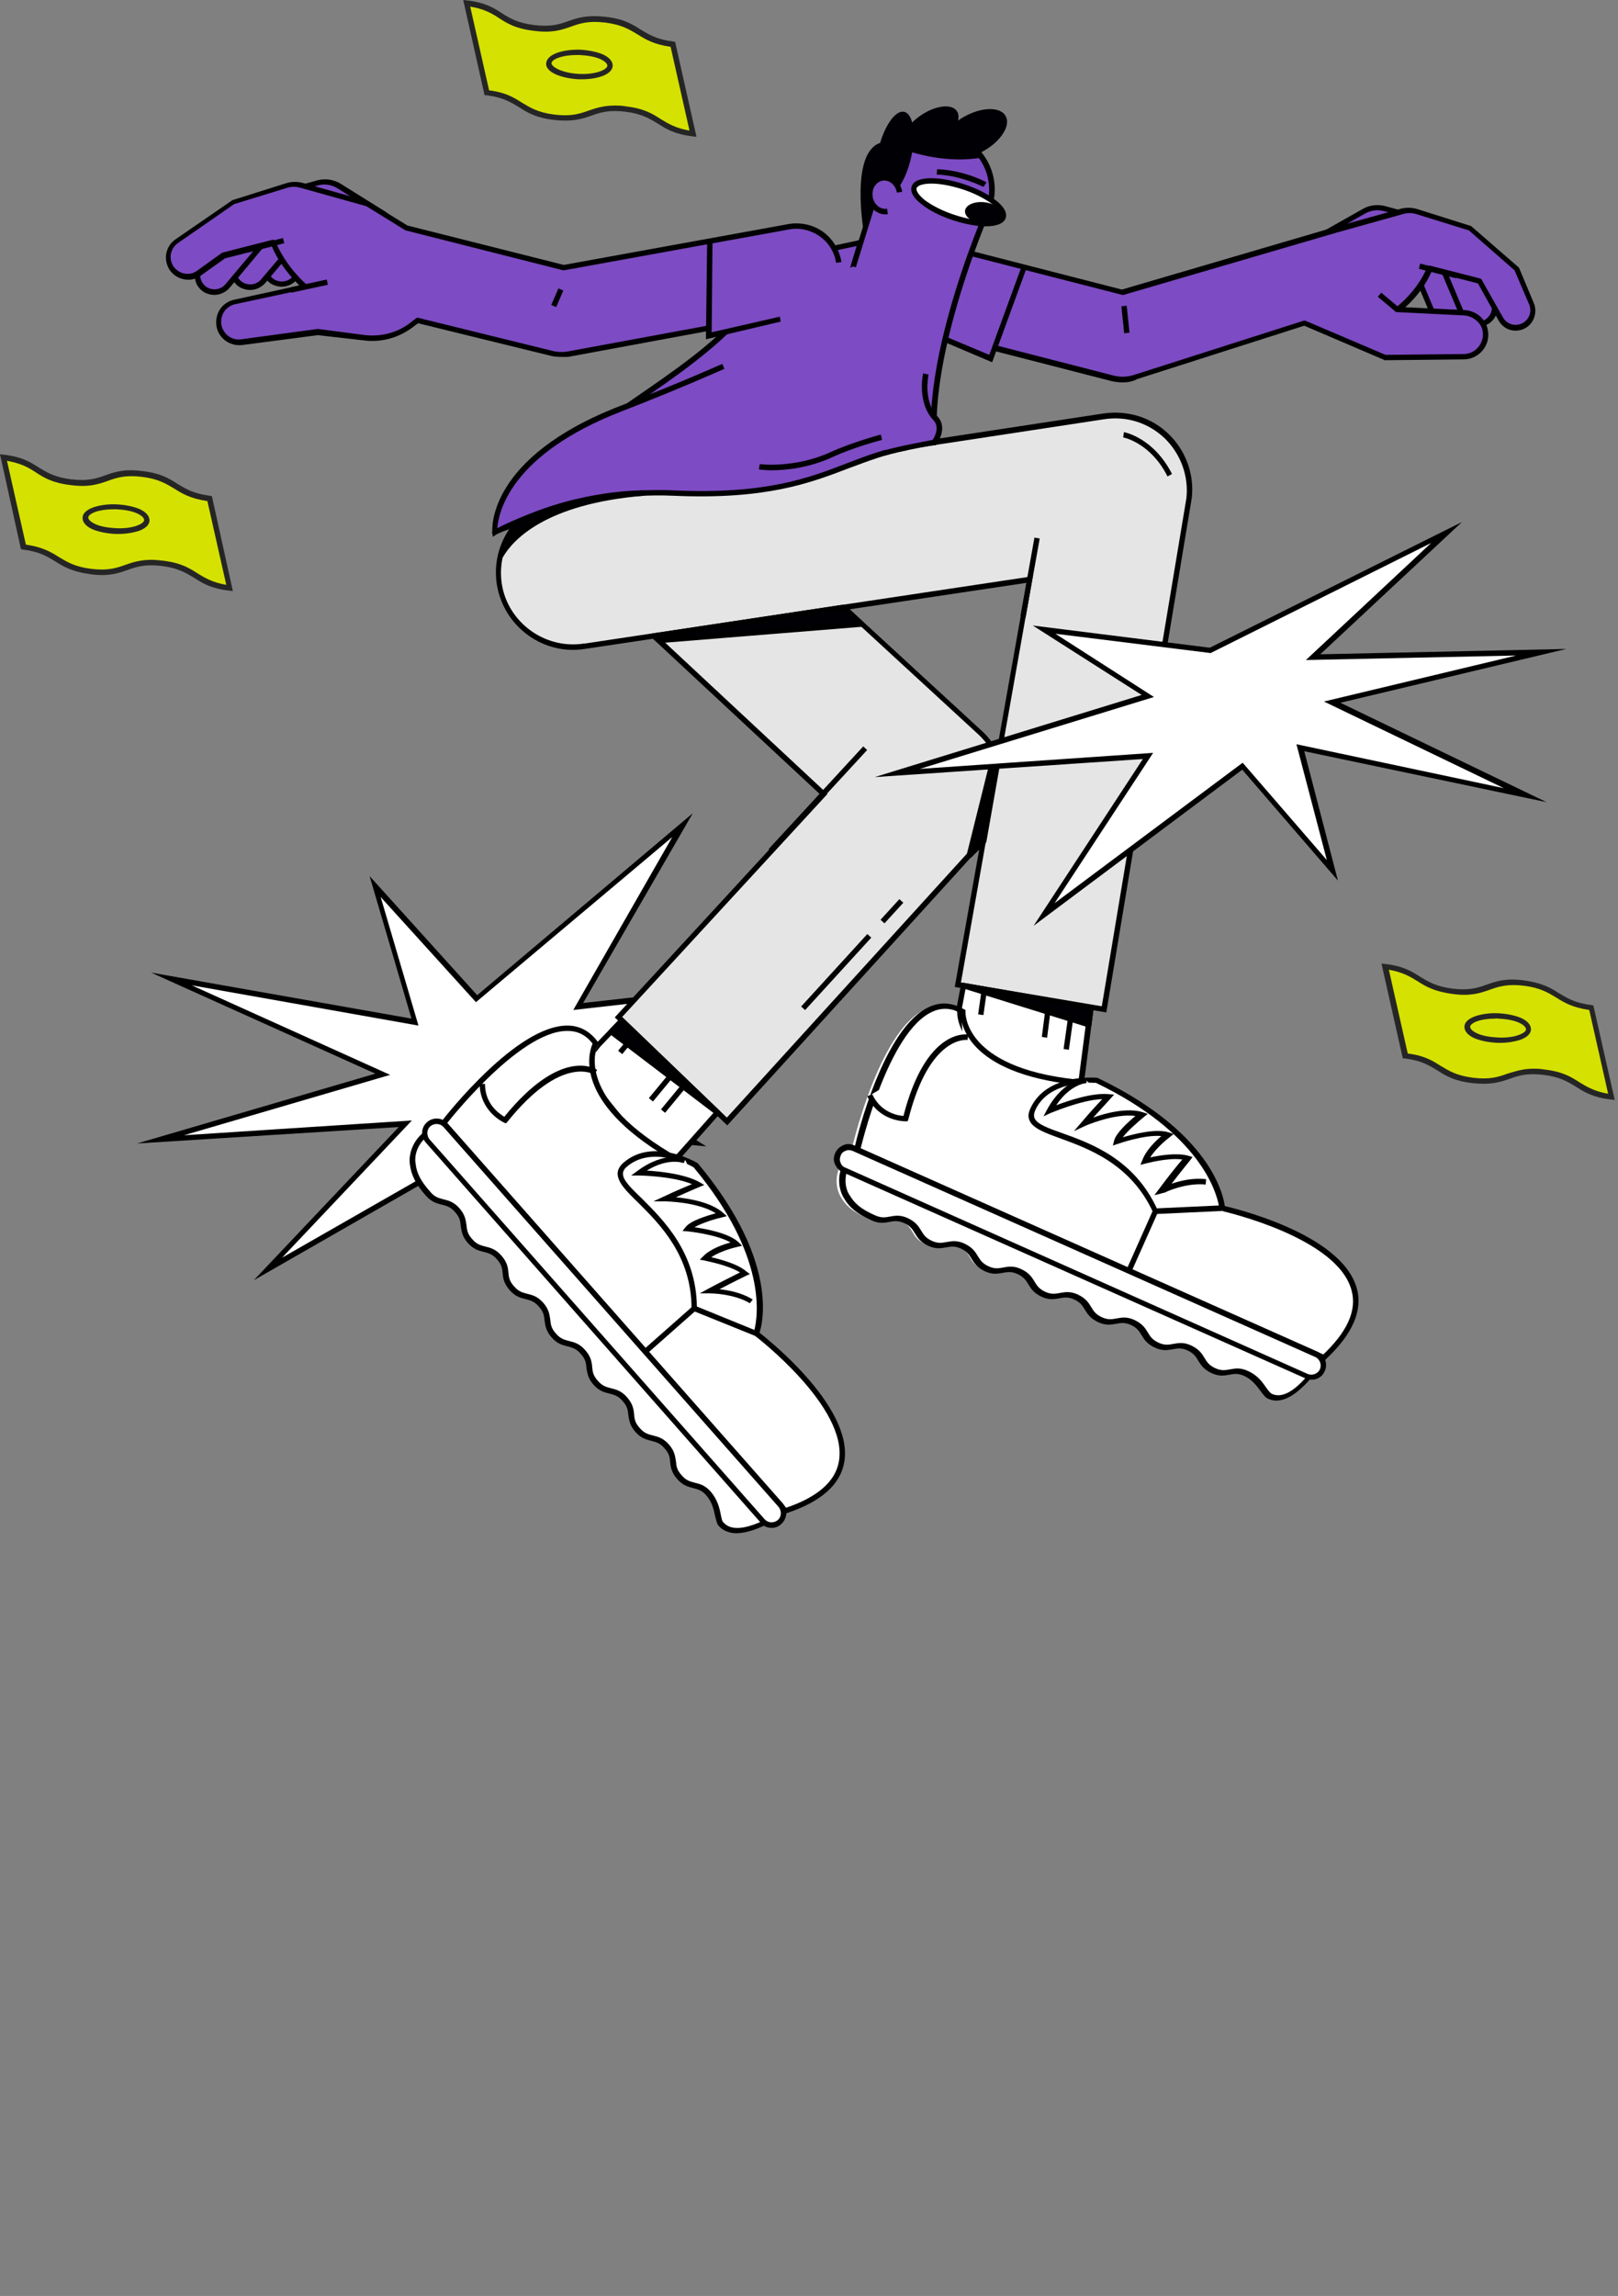 <svg xmlns="http://www.w3.org/2000/svg" width="394" height="559" viewBox="0 0 394 559" fill="none"><rect x="0" y="0" width="394" height="559" fill="#808080" stroke="none"/><g clip-path="url(#clip0_90_343)"><path d="M125.7 274.4L65.2 308.9L98.7 273.6L39.1 277.4L93.2 261.5L41.8 238.3L101.1 248.8L91.3 215.8L116 243.1L166.1 200.8L140.8 245L206.1 237.7L141.5 261.3L169.3 278.3L125.7 274.4Z" fill="white"></path><path d="M61.8 311.7L97.1 274.4L33.4 278.4L91.4 261.4L36.8 236.8L100.2 248L90 213.3L116.2 242.3L168.7 198L142 244.2L211.3 236.4L142.9 261.4L172 279.1L125.8 275L61.8 311.7ZM100.3 272.8L68.7 306.2L125.5 273.7H125.7L166.6 277.3L140 261.2L200.8 239L139.6 245.9L163.7 203.8L115.9 244L92.7 218.4L101.9 249.7L46.7 239.9L95 261.7L44.8 276.4L100.3 272.8Z" fill="black"></path><path d="M82 55.5L71.8 67.7C70.5 69.2 68.3 69.6 66.6 68.6C64.4 67.3 63.8 64.4 65.4 62.4L71.3 55.1" fill="#7D4BC3"></path><path d="M68.6 69.8C67.8 69.8 67 69.6 66.2 69.2C65 68.5 64.1 67.3 63.9 65.9C63.6 64.5 64 63.1 64.9 62L70.8 54.7L71.8 55.5L65.9 62.8C65.2 63.6 65 64.6 65.2 65.7C65.4 66.7 66 67.6 66.9 68.1C68.4 68.9 70.2 68.6 71.3 67.3L81.5 55.2L82.5 56L72.3 68.1C71.3 69.2 70 69.8 68.6 69.8Z" fill="black"></path><path d="M74.3 56.4L64.1 68.5C62.8 70 60.6 70.4 58.9 69.4C56.7 68.1 56.1 65.2 57.7 63.2L65.5 54.2" fill="#7D4BC3"></path><path d="M60.9 70.6C60.1 70.6 59.3 70.4 58.5 70C57.3 69.3 56.4 68.1 56.2 66.7C56 65.3 56.3 63.9 57.2 62.8L65 53.8L66 54.6L58.2 63.6C57.6 64.4 57.3 65.4 57.5 66.4C57.7 67.4 58.3 68.3 59.2 68.8C60.7 69.6 62.5 69.3 63.6 68L73.8 56L74.8 56.8L64.6 68.9C63.6 70 62.3 70.6 60.9 70.6Z" fill="black"></path><path d="M322.9 56.6L332.1 51.4C333.7 50.5 335.5 50.3 337.2 50.8L349.1 54.1" fill="#7D4BC3"></path><path d="M323.2 57.2L322.6 56.1L331.8 50.9C333.5 49.9 335.5 49.7 337.4 50.2L349.3 53.5L348.9 54.7L337 51.4C335.4 51 333.8 51.2 332.4 52L323.2 57.2Z" fill="black"></path><path d="M320.9 67.2L317.3 78.9C317.3 79.1 317.4 79.2 317.5 79.2L337.1 87.6C337.1 87.6 337.2 87.6 337.3 87.6L356.4 87.4C359.4 87.4 361.9 85 362.1 82C362.2 80.9 361.9 79.9 361.4 78.9C362.4 78.5 363.2 77.8 363.7 76.8C363.8 76.6 363.9 76.4 364 76.1L365 77.8C366.1 79.8 368.6 80.7 370.8 79.8C373.1 78.8 374.2 76.1 373.2 73.8L369.6 65.2C369.6 65.1 369.5 65.1 369.5 65L358.1 55.1C358 55 358 55 357.9 55L343.8 52.7M348.1 75.4L341.5 75.1C342.5 74.2 344.3 72.6 345.9 70.3L348.1 75.4Z" fill="#7D4BC3"></path><path d="M344.6 66L348.5 75.3C349.3 77.1 351.2 78.2 353.2 77.8C355.7 77.3 357.1 74.6 356.2 72.2L352.7 63.5" fill="#7D4BC3"></path><path d="M352.3 78.5C350.4 78.5 348.6 77.4 347.9 75.6L344 66.3L345.2 65.8L349.1 75.1C349.7 76.6 351.4 77.5 353 77.2C354 77 354.9 76.4 355.4 75.4C355.9 74.4 355.9 73.4 355.6 72.5L352.1 63.8L353.3 63.3L356.8 72C357.3 73.3 357.2 74.8 356.6 76C355.9 77.2 354.7 78.1 353.4 78.4C352.9 78.4 352.6 78.5 352.3 78.5Z" fill="black"></path><path d="M351.4 65.4L356 76.3C356.8 78.1 358.7 79.2 360.7 78.8C363.2 78.3 364.6 75.6 363.7 73.2L360.2 64.5" fill="#7D4BC3"></path><path d="M359.8 79.6C357.9 79.6 356.1 78.5 355.4 76.7L350.8 65.8L352 65.3L356.6 76.2C357.2 77.7 358.9 78.6 360.5 78.3C361.5 78.1 362.4 77.4 362.9 76.5C363.4 75.6 363.4 74.5 363.1 73.6L359.6 64.9L360.8 64.4L364.3 73.1C364.8 74.4 364.7 75.9 364.1 77.1C363.5 78.3 362.2 79.2 360.9 79.5C360.4 79.5 360.1 79.5 359.8 79.6Z" fill="black"></path><path d="M276.7 91.9C275.7 92.2 274.6 92.4 273.5 92.4C272.6 92.4 271.8 92.3 270.9 92.1L223.9 80C218.3 78.6 215 72.9 216.4 67.3C217.8 61.7 223.5 58.4 229.1 59.8L273.2 71.1L325.2 55.9L341.3 51.4C342.4 51.1 343.7 51.1 344.8 51.5L357.8 55.6L369.2 65.5L372.8 74.1C373.7 76.2 372.7 78.7 370.6 79.6C368.6 80.4 366.4 79.7 365.3 77.8L360.1 68.6L348 65.5C345.5 71.7 340.3 75.5 340.3 75.5L356.5 76.3C359.5 76.5 361.8 79 361.6 82C361.4 84.8 359.1 87 356.3 87L337.2 87.2L317.6 78.8L276.7 91.9Z" fill="#7D4BC3"></path><path d="M273.5 93.1C272.6 93.1 271.6 93 270.7 92.8L223.7 80.7C217.8 79.2 214.2 73.1 215.7 67.2C217.2 61.3 223.3 57.7 229.2 59.2L273.2 70.5L325 55.3L341.2 50.8C342.5 50.5 343.8 50.5 345.1 50.9L358.1 55C358.2 55 358.3 55.1 358.3 55.1L369.7 65C369.8 65.1 369.8 65.1 369.9 65.2L373.5 73.8C374.5 76.2 373.4 79.1 371 80.1C368.7 81.1 366.1 80.2 364.9 78L359.9 69L348.6 66.1C346.8 70.3 343.9 73.3 342.2 74.8L356.7 75.5C358.3 75.6 359.8 76.3 360.9 77.5C362 78.7 362.5 80.3 362.4 81.9C362.2 85 359.6 87.5 356.4 87.5L337.3 87.7C337.2 87.7 337.1 87.7 337 87.6L317.6 79.3L276.9 92.3C275.8 92.9 274.7 93.1 273.5 93.1ZM226.5 60.1C222.1 60.1 218.2 63 217 67.4C215.7 72.6 218.8 78 224 79.3L271 91.4C272.8 91.9 274.7 91.8 276.4 91.2L317.4 78.1C317.5 78 317.7 78.1 317.9 78.1L337.4 86.4L356.4 86.2C358.9 86.2 360.9 84.2 361.1 81.8C361.2 80.5 360.8 79.3 359.9 78.4C359 77.5 357.9 76.9 356.6 76.8L340.4 76C340.1 76 339.9 75.8 339.8 75.5C339.7 75.2 339.8 74.9 340 74.8C340 74.8 345.1 71 347.5 65.1C347.6 64.8 348 64.6 348.3 64.7L360.4 67.8C360.6 67.8 360.7 68 360.8 68.1L366 77.3C366.9 78.9 368.8 79.5 370.5 78.8C372.3 78 373.1 76 372.4 74.2L368.8 65.8L357.7 56.1L344.8 52.1C343.8 51.8 342.7 51.8 341.7 52.1L325.6 56.6L273.6 71.8C273.5 71.8 273.4 71.8 273.3 71.8L229.2 60.5C228.1 60.2 227.3 60.1 226.5 60.1Z" fill="black"></path><path d="M336.353 71.262L335.518 72.258L340.039 76.049L340.874 75.052L336.353 71.262Z" fill="black"></path><path d="M345.827 64.182L345.505 65.442L354.515 67.748L354.837 66.489L345.827 64.182Z" fill="black"></path><path d="M233.5 246.2L237.2 226.4L267.6 230.6L262.9 266.4L234.2 261.2L233.5 246.2Z" fill="white"></path><path d="M263.5 267.2L233.6 261.7L232.8 246.1L236.7 225.6L268.3 230L263.5 267.2ZM234.8 260.6L262.3 265.6L266.8 231.1L237.7 227L234.1 246.2L234.8 260.6Z" fill="black"></path><path d="M145.7 254.3L169.1 230L191.2 252.2L161.7 285.5L141.2 260.1L145.7 254.3Z" fill="white"></path><path d="M161.7 286.5L140.4 260.1L145.3 253.9L169.1 229.1L192.1 252.2L161.7 286.5ZM142 260.1L161.7 284.5L190.3 252.3L169 231L146.2 254.8L142 260.1Z" fill="black"></path><path d="M184.2 71L200.8 60.9L209.6 59.1L206.8 68.5" fill="#7D4BC3"></path><path d="M184.6 71.5L183.9 70.4L200.7 60.3L210.5 58.2L207.4 68.7L206.1 68.3L208.6 59.9L201.1 61.5L184.6 71.5Z" fill="black"></path><path d="M249.4 65L241.3 87.3L223.9 80" fill="#7D4BC3"></path><path d="M241.6 88.2L223.7 80.6L224.2 79.4L240.9 86.4L248.8 64.8L250 65.2L241.6 88.2Z" fill="black"></path><path d="M210.3 56.2C210.3 56.2 207 37.3 214.3 34.8L214.7 38.4L213.5 48.2L210.3 56.2Z" fill="#000005"></path><path d="M180.5 76.8C164.4 95.1 131.2 107.8 120.6 129.6C120.6 129.6 155 113.6 230.1 118.2C220.2 96.8 240.9 50.4 240.9 50.4C243.1 43.8 240 36.6 233.7 33.7C226.1 30.2 217.2 34.2 214.9 42.2L207.9 64.8" fill="#7D4BC3"></path><path d="M120.5 130.3C120.3 130.3 120.2 130.2 120 130.1C119.8 129.9 119.8 129.6 119.9 129.4C126.2 116.5 140.4 106.7 154.1 97.2C164 90.4 173.3 84 179.9 76.5L180.9 77.4C174.2 85 164.4 91.8 154.9 98.3C141.9 107.3 128.4 116.5 121.9 128.4C129.6 125.4 164.3 113.8 229 117.6C225.3 108.5 226 94.6 231.1 76.2C235 62 240.2 50.3 240.2 50.2C242.3 44 239.3 37.1 233.3 34.3C229.9 32.7 225.9 32.7 222.5 34.3C219.1 35.9 216.5 38.8 215.4 42.5L208.4 65.1L207.2 64.7L214.2 42.1C215.4 38.1 218.2 34.8 222 33.1C225.8 31.4 230.1 31.4 233.9 33.1C240.5 36.2 243.8 43.7 241.5 50.6C241.3 51.1 221 97.1 230.7 117.9C230.8 118.1 230.8 118.3 230.6 118.5C230.4 118.7 230.2 118.8 230 118.8C156 114.2 121.2 129.9 120.8 130.1C120.7 130.2 120.6 130.3 120.5 130.3Z" fill="black"></path><path d="M244.172 52.81C244.854 50.767 240.566 47.493 234.595 45.499C228.623 43.504 223.228 43.544 222.546 45.587C221.864 47.63 226.152 50.903 232.124 52.897C238.095 54.892 243.49 54.853 244.172 52.81Z" fill="white"></path><path d="M240.1 55.1C237.7 55.1 234.7 54.5 232 53.6C229 52.6 226.4 51.3 224.5 49.8C222.4 48.2 221.6 46.7 222 45.4C222.9 42.6 229.3 43 234.9 44.9C237.9 45.9 240.5 47.2 242.4 48.7C244.5 50.3 245.3 51.8 244.9 53.1C244.4 54.5 242.5 55.1 240.1 55.1ZM226.8 44.7C224.7 44.7 223.4 45.2 223.2 45.8C223 46.5 223.8 47.6 225.3 48.8C227.1 50.1 229.6 51.4 232.4 52.3C238.7 54.4 243.2 53.9 243.6 52.6C243.8 51.9 243 50.8 241.5 49.6C239.7 48.3 237.2 47 234.4 46.1C231.3 45.1 228.7 44.7 226.8 44.7Z" fill="black"></path><path d="M243.937 52.351C244.103 50.924 242.236 49.535 239.767 49.248C237.298 48.961 235.163 49.885 234.997 51.311C234.831 52.737 236.698 54.126 239.167 54.413C241.635 54.7 243.771 53.777 243.937 52.351Z" fill="#000005"></path><path d="M239.8 44.9C239.8 44.9 234.3 42.1 228.1 41.8Z" fill="white"></path><path d="M239.5 45.5C239.4 45.5 234.1 42.7 228.1 42.5L228.2 41.2C234.5 41.4 240 44.2 240.2 44.4L239.5 45.5Z" fill="black"></path><path d="M239.471 36.789C243.757 34.382 246.179 30.557 244.881 28.246C243.582 25.934 239.056 26.012 234.77 28.419C230.484 30.826 228.063 34.651 229.361 36.962C230.659 39.274 235.186 39.196 239.471 36.789Z" fill="#000005"></path><path d="M228.812 34.889C232.41 32.42 234.287 28.905 233.006 27.038C231.725 25.171 227.77 25.659 224.173 28.128C220.575 30.596 218.698 34.111 219.979 35.978C221.26 37.845 225.215 37.357 228.812 34.889Z" fill="#000005"></path><path d="M221.855 38.378C223.14 32.723 222.391 27.733 220.183 27.231C217.975 26.73 215.144 30.907 213.86 36.562C212.575 42.216 213.324 47.207 215.532 47.708C217.74 48.21 220.571 44.033 221.855 38.378Z" fill="#000005"></path><path d="M221.9 37C221.9 37 230.7 40 239.4 38.3L231 33.7L221.6 34C221.7 33.9 221.9 37 221.9 37Z" fill="#000005"></path><path d="M219.1 47C218.7 44.8 216.9 43.2 214.9 43.5C212.9 43.8 211.6 45.9 212 48.1C212.4 50.3 214.2 51.9 216.2 51.6" fill="#7D4BC3"></path><path d="M215.6 52.2C213.5 52.2 211.6 50.5 211.2 48.1C211 46.9 211.3 45.6 211.9 44.6C212.6 43.6 213.5 42.9 214.7 42.7C217 42.3 219.3 44.1 219.7 46.7L218.4 46.9C218.1 45 216.5 43.7 214.9 44C214.1 44.1 213.5 44.6 213 45.3C212.5 46 212.4 47 212.5 47.9C212.8 49.8 214.4 51.1 216 50.8L216.2 52.1C216 52.2 215.8 52.2 215.6 52.2Z" fill="black"></path><path d="M150.6 247.6L200.6 193.3L139.5 136.4C131.9 129.8 131.1 118.4 137.7 110.8C144.3 103.2 155.7 102.4 163.3 109L238.4 178.1C242.1 181.3 244.3 185.9 244.6 190.7C244.9 195.5 243.2 200.4 239.9 204L177 273L150.6 247.6Z" fill="#E5E5E5"></path><path d="M177.1 274L149.7 247.7L199.7 193.4L139 136.9C131.2 130.1 130.3 118.2 137.1 110.4C140.4 106.6 145 104.3 150 104C155 103.7 159.9 105.2 163.6 108.5L238.7 177.6C242.5 180.9 244.8 185.6 245.1 190.7C245.4 195.8 243.6 200.7 240.3 204.5L177.1 274ZM151.5 247.6L177 272.1L239.4 203.5C242.5 200 244.2 195.4 243.9 190.7C243.6 186 241.4 181.6 237.9 178.5L162.8 109.4C159.3 106.3 154.8 104.9 150.1 105.2C145.4 105.5 141.2 107.7 138.1 111.2C131.8 118.5 132.6 129.6 139.9 135.9L201.5 193.3L151.5 247.6Z" fill="black"></path><path d="M233.2 239.8L250.8 141.1L142.5 157.4C142.4 157.4 142.4 157.4 142.3 157.4C132.5 158.9 123.3 152.2 121.7 142.4C120.1 132.5 126.8 123.2 136.7 121.6L268.7 101.5C274.3 100.6 280 102.3 284.1 106.3C288.2 110.2 290.3 115.8 289.6 121.5L268.9 245.9L233.2 239.8Z" fill="#E5E5E5"></path><path d="M269.4 246.5L232.5 240.3L232.6 239.7L250 141.9L142.4 158C132.3 159.6 122.7 152.6 121 142.4C120.2 137.4 121.4 132.5 124.3 128.4C127.2 124.3 131.6 121.6 136.5 120.8L268.5 100.7C274.4 99.8 280.2 101.5 284.5 105.6C288.7 109.6 290.9 115.5 290.2 121.3L269.4 246.5ZM234 239.2L268.3 245L288.9 121.3C289.5 115.9 287.5 110.5 283.6 106.7C279.6 102.9 274.2 101.2 268.7 102.1L136.7 122.2C132.1 123 128.1 125.4 125.3 129.2C122.6 133 121.5 137.6 122.2 142.2C123.7 151.6 132.7 158.1 142.1 156.7H142.3L251.5 140.3L234 239.2Z" fill="black"></path><path d="M210.206 181.726L187.168 206.729L188.124 207.61L211.162 182.606L210.206 181.726Z" fill="black"></path><path d="M297.6 294.2C297.6 294.2 348.9 305.6 322 330.5C322 330.5 315 342.6 309.2 340C307.7 339.3 306.8 336 303.3 334.4C299.8 332.8 298.7 335.3 295.2 333.8C291.7 332.3 292.8 329.8 289.3 328.2C285.8 326.6 284.7 329.1 281.2 327.6C277.7 326.1 278.8 323.6 275.3 322C271.8 320.4 270.7 322.9 267.2 321.4C263.7 319.9 264.8 317.4 261.3 315.8C257.8 314.2 256.7 316.7 253.2 315.2C249.7 313.7 250.8 311.2 247.3 309.6C243.8 308 242.7 310.5 239.2 309C235.7 307.5 236.8 305 233.3 303.4C229.8 301.8 228.7 304.3 225.2 302.8C221.7 301.3 222.8 298.8 219.3 297.2C215.8 295.6 214.7 298.1 211.2 296.6C207.6 295 205.9 293.5 204.8 291.5C204.8 291.5 201.1 286.3 207.4 279.8C207.4 279.8 217.1 237.2 233.1 246.3C233.1 246.3 232 260.4 260.5 263.5" fill="white"></path><path d="M310.9 341C310.2 341 309.6 340.9 308.9 340.6C308.1 340.3 307.6 339.5 306.9 338.6C306 337.4 304.9 335.9 303 335C301.4 334.3 300.5 334.5 299.4 334.7C298.2 334.9 296.9 335.2 295 334.3C293.1 333.4 292.4 332.3 291.8 331.3C291.2 330.3 290.7 329.5 289.2 328.8C287.7 328.1 286.7 328.3 285.6 328.5C284.4 328.7 283.1 329 281.2 328.1C279.3 327.2 278.6 326.1 278 325.1C277.4 324.1 276.9 323.3 275.4 322.6C273.9 321.9 272.9 322.1 271.8 322.3C270.6 322.5 269.3 322.8 267.4 321.9C265.5 321 264.8 319.9 264.2 318.9C263.6 317.9 263.1 317.1 261.6 316.4C260.1 315.7 259.1 315.9 258 316.1C256.8 316.3 255.5 316.6 253.6 315.7C251.7 314.8 251 313.7 250.4 312.7C249.8 311.7 249.3 310.9 247.8 310.2C246.3 309.5 245.3 309.7 244.2 309.9C243 310.1 241.7 310.4 239.8 309.5C237.9 308.6 237.2 307.5 236.6 306.5C236 305.5 235.5 304.7 234 304C232.5 303.3 231.5 303.5 230.4 303.7C229.2 303.9 227.9 304.2 226 303.3C224.1 302.4 223.4 301.3 222.8 300.3C222.2 299.3 221.7 298.5 220.2 297.8C218.6 297.1 217.7 297.3 216.6 297.5C215.4 297.7 214.1 298 212.2 297.1C208.8 295.6 206.8 294 205.5 291.7C205.5 291.7 201.6 286.1 208.1 279.4C208.7 276.7 215.2 250 226.4 245.1C229.1 243.9 231.9 244.1 234.7 245.7L235.1 245.9V246.3C235.1 246.4 234.4 259.8 261.9 262.8L261.8 264.1C235.4 261.2 233.9 249.1 233.9 246.6C231.6 245.4 229.3 245.3 227.1 246.3C216.2 251.1 209.6 279.6 209.5 279.9V280.1L209.4 280.2C203.6 286.1 206.7 290.8 206.9 291C208.1 293.1 209.9 294.5 213.1 295.9C214.7 296.6 215.6 296.4 216.7 296.2C217.9 296 219.2 295.7 221.1 296.6C223 297.5 223.7 298.6 224.3 299.6C224.9 300.6 225.4 301.4 226.9 302.1C228.4 302.8 229.4 302.6 230.5 302.4C231.7 302.2 233 301.9 234.9 302.8C236.8 303.7 237.5 304.8 238.1 305.8C238.7 306.8 239.2 307.6 240.7 308.3C242.2 309 243.2 308.8 244.3 308.6C245.5 308.4 246.8 308.1 248.7 309C250.6 309.9 251.3 311 251.9 312C252.5 313 253 313.8 254.5 314.5C256 315.2 257 315 258.1 314.8C259.3 314.6 260.6 314.3 262.5 315.2C264.4 316.1 265.1 317.2 265.7 318.2C266.3 319.2 266.8 320 268.3 320.7C269.8 321.4 270.8 321.2 271.9 321C273.1 320.8 274.4 320.5 276.3 321.4C278.2 322.3 278.9 323.4 279.5 324.4C280.1 325.4 280.6 326.2 282.1 326.9C283.6 327.6 284.6 327.4 285.7 327.2C286.9 327 288.2 326.7 290.1 327.6C292 328.5 292.7 329.6 293.3 330.6C293.9 331.6 294.4 332.4 295.9 333.1C297.4 333.8 298.4 333.6 299.5 333.4C300.7 333.2 302 332.9 303.9 333.8C306.2 334.8 307.4 336.5 308.3 337.8C308.8 338.5 309.3 339.2 309.8 339.4C315 341.7 321.7 330.3 321.8 330.2L321.9 330.1C328 324.4 330.5 319.1 329.1 314.1C325.6 301.2 298.1 295 297.8 294.9L298.1 293.6C299.3 293.9 326.7 300.1 330.4 313.7C331.9 319.1 329.3 324.9 322.9 330.9C321.9 331.9 316.4 340.9 310.9 341Z" fill="black"></path><path d="M208.083 278.963L207.554 280.151L321.754 330.976L322.283 329.788L208.083 278.963Z" fill="black"></path><path d="M280.816 294.542L274.303 309.156L275.49 309.685L282.004 295.071L280.816 294.542Z" fill="black"></path><path d="M207.8 279.6L320.5 329.8C322 330.4 322.6 332.2 322 333.6C321.4 335.1 319.6 335.7 318.2 335.1L205.5 284.9C204 284.3 203.4 282.5 204 281.1C204.6 279.6 206.3 278.9 207.8 279.6Z" fill="white"></path><path d="M319.3 335.9C318.8 335.9 318.3 335.8 317.9 335.6L205.2 285.4C204.3 285 203.7 284.3 203.3 283.4C202.9 282.5 203 281.6 203.4 280.7C203.8 279.8 204.5 279.2 205.4 278.8C206.3 278.4 207.2 278.5 208.1 278.9L320.8 329.1C322.6 329.9 323.4 332 322.6 333.8C322 335.2 320.7 336 319.3 335.9ZM318.4 334.5C319.5 335 320.9 334.5 321.4 333.4C321.9 332.3 321.4 330.9 320.3 330.4L207.6 280.2C207 280 206.5 279.9 205.9 280.2C205.3 280.4 204.9 280.8 204.7 281.4C204.5 281.9 204.4 282.5 204.7 283.1C204.9 283.7 205.3 284.1 205.9 284.3L318.4 334.5Z" fill="black"></path><path d="M297.6 294.2C297.6 294.2 296.7 277.3 267.1 263.1C267.1 263.1 255.2 261.9 251.5 270.2C247.9 278.1 271.9 274.2 281.4 295L297.6 294.2Z" fill="white"></path><path d="M281 295.6L280.8 295.2C275.4 283.4 265.1 279.7 258.3 277.2C254.4 275.8 251.5 274.7 250.7 272.8C250.3 271.9 250.4 271 250.9 269.9C254.8 261.3 266.7 262.4 267.2 262.4L267.4 262.5C297 276.7 298.3 293.5 298.3 294.2V294.8L281 295.6ZM265.6 263.6C262.4 263.6 254.8 264.3 252.1 270.3C251.8 271 251.7 271.6 251.9 272.2C252.5 273.7 255.3 274.7 258.7 275.9C265.7 278.4 276.1 282.2 281.7 294.2L296.8 293.5C296.2 290.3 292.3 275.9 266.8 263.6C266.7 263.7 266.3 263.6 265.6 263.6Z" fill="black"></path><path d="M264.4 263C264.4 263 259.3 263.3 255.5 270.4C255.5 270.4 264.4 266.5 269.8 267C269.8 267 267.2 269.7 263.9 273.6C263.9 273.6 272.6 269.7 278 271.4C278 271.4 272.6 275.7 272 277.9C272 277.9 280.3 274.9 284.4 276.2C284.4 276.2 280.2 279.3 278.9 282.6C278.9 282.6 285.5 280.8 289.2 281.8C289.2 281.8 285.1 286.9 283.3 289.3C283.3 289.3 288.6 286.8 293.5 287.4" fill="white"></path><path d="M281.1 291L282.6 289C284 287.1 286.6 283.8 287.9 282.3C284.3 281.8 279 283.3 278.9 283.3L277.7 283.6L278.2 282.4C279.1 280 281.4 277.8 282.8 276.6C278.7 276.2 272.2 278.5 272.2 278.5L271 278.9L271.3 277.7C271.8 275.8 274.8 273.1 276.5 271.7C271.4 271 264.2 274.1 264.1 274.2L261.5 275.4L263.4 273.2C265.5 270.7 267.3 268.8 268.4 267.6C263.2 267.8 255.9 271 255.8 271L254.1 271.8L255 270.1C259 262.8 264.3 262.4 264.5 262.4L264.6 263.7C264.4 263.7 260.6 264 257.2 269.1C260.1 268 265.9 266 270 266.4L271.3 266.5L270.4 267.5C270.4 267.5 268.7 269.4 266.2 272.1C269.2 271 274.5 269.6 278.3 270.8L279.5 271.2L278.5 272C277.4 272.9 274.7 275.2 273.4 276.9C276.1 276.1 281.5 274.7 284.6 275.7L285.8 276.1L284.8 276.9C284.8 276.9 281.7 279.2 280.1 281.8C282.3 281.3 286.6 280.6 289.4 281.4L290.4 281.7L289.8 282.5C289.8 282.5 287.2 285.7 285.3 288.2C287.3 287.5 290.5 286.7 293.7 287.1L293.6 288.4C288.9 287.9 283.8 290.2 283.8 290.3L281.1 291Z" fill="black"></path><path d="M235.6 252.6C235.6 252.6 225.8 250.9 220.4 272.4C220.4 272.4 214.4 272.4 211.8 266.7" fill="white"></path><path d="M220.4 273C220 273 213.9 272.9 211.2 266.9L212.4 266.4C214.4 270.8 218.5 271.6 220 271.7C225.5 250.3 235.4 251.8 235.8 251.9L235.6 253.2C235.5 253.2 226.4 251.9 221.2 272.5L221 273H220.4Z" fill="black"></path><path d="M184.1 324.6C184.1 324.6 226 356.3 191.2 367.7C191.2 367.7 179.8 375.8 175.6 371C174.5 369.8 175.1 366.4 172.6 363.5C170.1 360.6 168.1 362.4 165.5 359.5C163 356.6 165 354.9 162.5 352C160 349.1 158 350.9 155.4 348C152.9 345.1 154.9 343.4 152.4 340.5C149.9 337.6 147.9 339.4 145.3 336.6C142.7 333.8 144.8 332 142.3 329.1C139.8 326.2 137.8 328 135.2 325.1C132.7 322.2 134.7 320.5 132.2 317.6C129.7 314.7 127.7 316.5 125.1 313.6C122.5 310.7 124.6 309 122.1 306.1C119.6 303.2 117.6 305 115 302.2C112.5 299.3 114.5 297.6 112 294.7C109.5 291.8 107.5 293.6 104.9 290.7C102.3 287.8 101.4 285.7 101.2 283.4C101.2 283.4 100 277.1 108.4 273.9C108.4 273.9 134.9 239.3 145.7 254.1C145.7 254.1 138.8 266.4 163.4 281.2" fill="white"></path><path d="M179.4 373.3C177.8 373.3 176.2 372.8 175.1 371.6C174.5 371 174.4 370 174.1 369C173.8 367.5 173.4 365.7 172 364.1C170.9 362.8 169.9 362.6 168.8 362.3C167.6 362 166.3 361.7 164.9 360.1C163.5 358.5 163.3 357.2 163.2 356C163.1 354.9 163 353.9 161.8 352.6C160.7 351.3 159.7 351.1 158.6 350.8C157.4 350.5 156.1 350.2 154.7 348.6C153.3 347 153.2 345.7 153 344.5C152.9 343.4 152.8 342.4 151.6 341.1C150.5 339.8 149.5 339.6 148.4 339.3C147.2 339 145.9 338.7 144.5 337.1C143.1 335.5 143 334.2 142.8 333C142.7 331.9 142.6 330.9 141.4 329.6C140.3 328.3 139.3 328.1 138.2 327.8C137 327.5 135.7 327.2 134.3 325.6C132.9 324 132.8 322.7 132.6 321.5C132.5 320.4 132.4 319.4 131.2 318.1C130.1 316.8 129.1 316.6 128 316.3C126.8 316 125.5 315.7 124.1 314.1C122.7 312.5 122.5 311.2 122.4 310C122.3 308.9 122.2 307.9 121 306.6C119.9 305.3 118.9 305.1 117.8 304.8C116.6 304.5 115.3 304.2 113.9 302.6C112.5 301 112.4 299.7 112.2 298.5C112.1 297.4 112 296.4 110.8 295.1C109.7 293.8 108.7 293.6 107.6 293.3C106.4 293 105.1 292.7 103.7 291.1C101.2 288.3 100.1 286 99.8 283.4C99.8 283.4 98.6 276.7 107.3 273.3C109 271.1 125.9 249.7 138.1 249.7C138.2 249.7 138.2 249.7 138.2 249.7C141.2 249.7 143.7 251.1 145.6 253.7L145.8 254L145.6 254.4C145.5 254.5 139.4 266.4 163.1 280.6L162.4 281.7C139.7 268.1 143.3 256.4 144.3 254.1C142.7 252 140.7 251 138.2 251H138.1C126.2 251 108.4 274 108.3 274.2L108.2 274.3L108 274.4C100.2 277.4 101.1 282.9 101.2 283.2C101.4 285.6 102.5 287.6 104.8 290.2C105.9 291.5 106.9 291.7 108 292C109.2 292.3 110.5 292.6 111.9 294.2C113.3 295.8 113.4 297.1 113.6 298.3C113.7 299.4 113.8 300.4 115 301.7C116.1 303 117.1 303.2 118.2 303.5C119.4 303.8 120.7 304.1 122.1 305.7C123.5 307.3 123.7 308.6 123.8 309.8C123.9 310.9 124 311.9 125.2 313.2C126.3 314.5 127.3 314.7 128.4 315C129.6 315.3 130.9 315.6 132.3 317.2C133.7 318.8 133.8 320.1 134 321.3C134.1 322.4 134.2 323.4 135.4 324.7C136.5 326 137.5 326.2 138.6 326.5C139.8 326.8 141.1 327.1 142.5 328.7C143.9 330.3 144.1 331.6 144.2 332.8C144.3 333.9 144.4 334.9 145.6 336.2C146.7 337.5 147.7 337.7 148.8 338C150 338.3 151.3 338.6 152.7 340.2C154.1 341.8 154.3 343.1 154.4 344.3C154.5 345.4 154.6 346.4 155.8 347.7C156.9 349 157.9 349.2 159 349.5C160.2 349.8 161.5 350.1 162.9 351.7C164.3 353.3 164.4 354.6 164.6 355.8C164.7 356.9 164.8 357.9 166 359.2C167.1 360.5 168.1 360.7 169.2 361C170.4 361.3 171.7 361.6 173.1 363.2C174.7 365.1 175.2 367.1 175.5 368.7C175.7 369.6 175.8 370.4 176.2 370.7C180 375 190.8 367.4 190.9 367.3L191.1 367.2C199 364.6 203.5 360.7 204.3 355.7C206.5 342.6 184.1 325.4 183.8 325.2L184.6 324.2C185.5 324.9 207.9 342.1 205.6 355.9C204.7 361.4 200 365.6 191.6 368.4C190.7 368.9 184.4 373.2 179.4 373.3Z" fill="black"></path><path d="M108.986 273.601L108.011 274.461L190.686 368.211L191.661 367.351L108.986 273.601Z" fill="black"></path><path d="M168.591 318.108L156.672 328.631L157.532 329.605L169.451 319.083L168.591 318.108Z" fill="black"></path><path d="M108.5 274L190.1 366.5C191.2 367.7 191 369.5 189.8 370.6C188.6 371.7 186.8 371.5 185.7 370.3L104.1 277.8C103 276.6 103.2 274.8 104.4 273.7C105.6 272.7 107.4 272.8 108.5 274Z" fill="white"></path><path d="M187.9 372C186.9 372 185.9 371.6 185.3 370.8L103.7 278.2C102.4 276.7 102.5 274.5 104 273.2C105.5 271.9 107.7 272.1 109 273.5L190.6 366C191.9 367.5 191.7 369.7 190.3 371C189.6 371.7 188.8 372 187.9 372ZM186.2 369.9C187 370.8 188.4 370.9 189.4 370.1C190.3 369.3 190.4 367.9 189.6 366.9L108 274.4C107.2 273.5 105.8 273.4 104.8 274.2C103.9 275 103.8 276.4 104.6 277.4L186.2 369.9Z" fill="black"></path><path d="M184.1 324.6C184.1 324.6 190.3 308.8 169.3 283.6C169.3 283.6 159 277.6 152.2 283.5C145.7 289.2 169.1 295.7 169.1 318.5L184.1 324.6Z" fill="white"></path><path d="M184.5 325.5L168.4 319V318.6C168.4 305.7 160.6 298 155.5 292.9C152.5 290 150.4 287.9 150.4 285.7C150.4 284.8 150.9 283.9 151.8 283.1C158.9 276.9 169.2 282.8 169.7 283.1L169.9 283.2C191 308.4 185.1 324.2 184.8 324.9L184.5 325.5ZM169.7 318.1L183.7 323.8C184.5 320.7 187 305.9 168.9 284.2C167.9 283.6 158.7 278.8 152.6 284.1C152 284.6 151.7 285.2 151.7 285.7C151.6 287.3 153.7 289.3 156.4 291.9C161.6 297.1 169.5 304.9 169.7 318.1Z" fill="black"></path><path d="M166.9 282.5C166.9 282.5 162.1 280.6 155.7 285.5C155.7 285.5 165.4 285.6 170.1 288.3C170.1 288.3 166.6 289.7 162 291.8C162 291.8 171.5 291.9 175.8 295.6C175.8 295.6 169.1 297.2 167.6 299C167.6 299 176.4 299.8 179.5 302.6C179.5 302.6 174.3 303.7 171.9 306.1C171.9 306.1 178.7 307.2 181.6 309.7C181.6 309.7 175.7 312.6 173.1 314.1C173.1 314.1 178.9 314 183.2 316.6" fill="white"></path><path d="M182.6 317.3C178.6 314.9 172.9 314.9 172.9 314.9H170.4L172.6 313.7C174.6 312.6 178.4 310.7 180.2 309.8C177.1 307.9 171.7 307 171.6 306.9L170.4 306.7L171.3 305.8C173.1 304 176.1 303 177.9 302.5C174.4 300.5 167.5 299.8 167.4 299.8L166.2 299.7L167 298.7C168.2 297.2 172.1 296 174.3 295.4C169.9 292.6 162.1 292.5 162 292.5H159.1L161.7 291.3C164.6 289.9 167.1 288.9 168.5 288.3C163.7 286.3 155.7 286.2 155.6 286.2H153.7L155.2 285.1C161.9 280.1 166.8 282 167 282L166.5 283.2C166.3 283.1 162.7 281.8 157.5 285C160.6 285.2 166.7 285.8 170.3 287.8L171.5 288.5L170.3 289C170.3 289 167.9 290 164.6 291.5C167.8 291.8 173.2 292.7 176.1 295.3L177 296.1L175.8 296.4C174.4 296.7 171 297.7 169.1 298.8C171.9 299.2 177.4 300.2 179.8 302.4L180.7 303.3L179.5 303.6C179.5 303.6 175.7 304.4 173.2 306.1C175.4 306.6 179.6 307.7 181.8 309.6L182.6 310.2L181.7 310.6C181.7 310.6 178 312.4 175.2 313.9C177.3 314.1 180.6 314.7 183.3 316.4L182.6 317.3Z" fill="black"></path><path d="M145.1 261C145.1 261 137 255.4 123.1 272.7C123.1 272.7 117.6 270.2 117.6 263.9" fill="white"></path><path d="M123.2 273.5L122.7 273.3C122.5 273.2 116.9 270.6 116.8 263.9H118.1C118.1 268.8 121.5 271.1 122.8 271.9C136.7 254.8 145 260.2 145.4 260.5L144.7 261.6C144.6 261.6 136.8 256.6 123.5 273.2L123.2 273.5Z" fill="black"></path><path d="M273.7 105.9C273.7 105.9 280.6 107.2 284.9 115.7Z" fill="#E5E5E5"></path><path d="M284.3 116C280.2 107.8 273.6 106.5 273.5 106.5L273.7 105.2C274 105.3 280.9 106.6 285.4 115.4L284.3 116Z" fill="black"></path><path d="M219.007 218.913L214.422 223.934L215.381 224.81L219.967 219.79L219.007 218.913Z" fill="black"></path><path d="M211.204 227.409L195.086 245.055L196.046 245.931L212.164 228.286L211.204 227.409Z" fill="black"></path><path d="M221 108.9C204.3 112 197.5 121.5 164.1 120C139.2 118.8 120.5 129.6 120.5 129.6C120.5 129.6 118.8 112 151.3 99.4C166.6 93.5 176.1 89.1 176.1 89.1" fill="#7D4BC3"></path><path d="M120 130.7L119.9 129.7C119.8 129 118.5 111.4 151.1 98.8C166.2 93 175.8 88.6 175.9 88.6L176.4 89.8C176.3 89.8 166.7 94.2 151.5 100.1C124.3 110.6 121.4 124.7 121.1 128.6C125.3 126.4 142.5 118.4 164.1 119.4C186.4 120.4 196.9 116.4 206.2 112.8C210.9 111 215.3 109.3 220.8 108.3L221 109.6C215.6 110.6 211.3 112.3 206.7 114C197.3 117.6 186.6 121.7 164 120.7C139.6 119.6 120.9 130.1 120.7 130.2C120.8 130.2 120 130.7 120 130.7Z" fill="black"></path><path d="M214.6 106.5C214.6 106.5 207.4 108.4 202.4 110.7C193.3 114.9 184.9 113.7 184.9 113.7" fill="#7D4BC3"></path><path d="M187.9 114.5C186 114.5 184.9 114.3 184.8 114.3L185 113C185.1 113 193.4 114.1 202.2 110.1C207.2 107.8 214.4 105.8 214.5 105.8L214.8 107.1C214.7 107.1 207.6 109 202.7 111.3C196.8 114 191.2 114.5 187.9 114.5Z" fill="black"></path><path d="M163.739 260.421L158.006 267.359L159.008 268.187L164.741 261.249L163.739 260.421Z" fill="black"></path><path d="M166.685 263.174L160.952 270.111L161.954 270.939L167.687 264.002L166.685 263.174Z" fill="black"></path><path d="M154.275 251.276L150.517 255.823L151.519 256.652L155.277 252.104L154.275 251.276Z" fill="black"></path><path d="M121.9 135.3C122.9 133.6 129.2 122.3 156.7 120C156.7 120 141.9 119.6 126 127C126 127 122.4 132.2 121.9 135.3Z" fill="#000005"></path><path d="M121.9 135.9C121.8 135.9 121.8 135.9 121.7 135.9C121.4 135.8 121.2 135.5 121.3 135.2C121.9 132 125.3 126.9 125.5 126.7C125.6 126.6 125.7 126.5 125.8 126.5C141.7 119.1 156.7 119.4 156.8 119.4C157.1 119.4 157.4 119.7 157.4 120C157.4 120.3 157.2 120.6 156.8 120.7C132.4 122.7 124.7 131.8 122.5 135.6C122.3 135.8 122.1 135.9 121.9 135.9ZM126.4 127.5C126.1 128 125.1 129.4 124.2 131.1C126.3 128.9 129.6 126.4 134.6 124.3C132 125.2 129.2 126.2 126.4 127.5Z" fill="black"></path><path d="M225.4 91C225.4 91 223.9 97.8 227.8 101.8C230.1 104.2 227.5 107.7 227.5 107.7C227.5 107.7 219.1 109.2 215 110.5" fill="#7D4BC3"></path><path d="M215.2 111L214.8 109.8C218.5 108.7 225.6 107.4 227.1 107.1C227.6 106.4 228.9 104 227.3 102.3C223.3 98.1 224.7 91.2 224.8 90.9L226.1 91.2C226.1 91.3 224.7 97.7 228.3 101.4C230.4 103.6 229.1 106.7 228.1 108.1L228 108.3L227.8 108.4C227.5 108.3 219.2 109.8 215.2 111Z" fill="black"></path><path d="M148.8 251.1L151.4 248.4L174.7 270.8L148.8 251.1Z" fill="#000005"></path><path d="M174.7 271.5C174.6 271.5 174.4 271.5 174.3 271.4L148.4 251.7C148.3 251.6 148.2 251.4 148.2 251.2C148.2 251 148.3 250.8 148.4 250.7L151 248C151.2 247.7 151.7 247.7 151.9 248L175.2 270.4C175.4 270.6 175.5 271 175.2 271.3C175.1 271.4 174.9 271.5 174.7 271.5ZM149.8 251.1L166.1 263.5L151.4 249.4L149.8 251.1Z" fill="black"></path><path d="M251.898 130.882L248.472 150.078L249.751 150.306L253.178 131.11L251.898 130.882Z" fill="black"></path><path d="M159.2 154.9L205.5 147.9L210 152L160.4 155.9L159.2 154.9Z" fill="#000005"></path><path d="M160.4 156.6C160.2 156.6 160.1 156.5 160 156.4L158.8 155.3C158.6 155.1 158.6 154.9 158.6 154.6C158.6 154.3 158.9 154.2 159.1 154.2L205.4 147.2C205.6 147.2 205.8 147.2 205.9 147.4L210.3 151.5C210.5 151.7 210.6 151.9 210.5 152.2C210.4 152.5 210.2 152.6 209.9 152.6L160.4 156.6ZM205.3 148.6L161.2 155.2L208.4 151.4L205.3 148.6Z" fill="black"></path><path d="M243.1 184.4L239.4 204.9L236 208.3L242.3 182.9L243.1 184.4Z" fill="#000005"></path><path d="M236 208.9C235.9 208.9 235.8 208.9 235.7 208.8C235.5 208.7 235.3 208.4 235.4 208.1L241.7 182.8C241.8 182.5 242 182.3 242.3 182.3C242.6 182.3 242.8 182.4 242.9 182.6L243.7 184.1C243.8 184.2 243.8 184.4 243.8 184.5L240.2 204.9C240.2 205 240.1 205.1 240 205.3L236.6 208.7C236.3 208.9 236.2 208.9 236 208.9ZM241.9 187L237.2 206.1L238.8 204.5L241.9 187Z" fill="black"></path><path d="M239.068 240.726L238.188 246.965L239.475 247.146L240.355 240.908L239.068 240.726Z" fill="black"></path><path d="M260.558 244.314L258.993 255.405L260.281 255.586L261.845 244.496L260.558 244.314Z" fill="black"></path><path d="M254.854 243.448L253.691 252.474L254.98 252.64L256.143 243.615L254.854 243.448Z" fill="black"></path><path d="M234.6 240L265.7 245.5L265.1 249.5L234.6 240Z" fill="#000005"></path><path d="M265.1 250.1C265 250.1 265 250.1 264.9 250.1L234.4 240.6C234.1 240.5 233.9 240.2 234 239.8C234.1 239.4 234.4 239.2 234.8 239.3L265.8 244.8C266.1 244.9 266.4 245.2 266.3 245.5L265.8 249.5C265.8 249.7 265.7 249.9 265.5 250C265.4 250.1 265.3 250.1 265.1 250.1ZM244.7 242.4L264.6 248.6L264.9 246L244.7 242.4Z" fill="black"></path><path d="M274.357 74.436L273.064 74.571L273.749 81.135L275.042 81.001L274.357 74.436Z" fill="black"></path><path d="M93.7 52.3L82.5 45.3C81 44.3 79.2 44.1 77.4 44.5L65.5 47.8" fill="#7D4BC3"></path><path d="M93.3 52.8L82.1 45.8C80.8 45 79.1 44.7 77.6 45.1L65.7 48.4L65.4 47.2L77.3 43.9C79.2 43.4 81.2 43.7 82.9 44.7L94.1 51.7L93.3 52.8Z" fill="black"></path><path d="M65.5 57.6L55.4 69.7C54.1 71.2 51.9 71.6 50.2 70.6C48 69.3 47.4 66.4 49 64.4L55 57.1" fill="#7D4BC3"></path><path d="M52.2 71.8C51.4 71.8 50.6 71.6 49.8 71.2C48.6 70.5 47.7 69.3 47.5 67.9C47.3 66.5 47.6 65.1 48.5 64L54.5 56.7L55.5 57.5L49.5 64.8C48.8 65.6 48.6 66.6 48.8 67.6C49 68.6 49.6 69.5 50.5 70C52 70.8 53.8 70.5 54.9 69.2L65 57.2L66 58L55.8 70.2C54.9 71.2 53.5 71.8 52.2 71.8Z" fill="black"></path><path d="M204.3 64C203.4 58.3 198.1 54.4 192.4 55.2L137.2 65.2L99 55.6L89.5 49.7L73.3 45.2C72.1 44.9 70.9 44.9 69.8 45.3L56.8 49.4L43 58.9C40.9 60.4 40.3 63.2 41.7 65.4C43.2 67.7 46.2 68.2 48.4 66.6L54.4 62.3L66.5 59.2C69 65.4 74.2 69.9 74.2 69.9L57 73.6C54.5 74.2 52.9 76.7 53.3 79.2C53.7 81.9 56.2 83.8 58.9 83.4L77.4 80.9L88.9 82.2C93 82.7 97 81.5 100.3 79L101.7 77.9L133.8 85.8C134.7 86.1 135.7 86.2 136.6 86.2C137.1 86.2 137.6 86.2 138.2 86.1L186.9 77.1" fill="#7D4BC3"></path><path d="M136.6 86.9C135.6 86.9 134.6 86.8 133.6 86.5L101.8 78.7L100.6 79.6C97.2 82.2 93 83.4 88.8 82.9L77.4 81.6L59 84C56 84.4 53.1 82.3 52.7 79.3C52.3 76.4 54 73.7 56.9 73L72.9 69.5C71.3 67.9 68.1 64.5 66.2 60L54.8 62.9L48.9 67.1C47.7 68 46.2 68.3 44.8 68C43.3 67.7 42.1 66.9 41.3 65.7C39.7 63.2 40.3 60 42.7 58.3L56.5 48.8C56.5 48.8 56.6 48.7 56.7 48.7L69.7 44.6C71 44.2 72.3 44.2 73.6 44.5L89.6 49C89.7 49 89.7 49 89.8 49.1L99.2 54.9L137.3 64.5L192.3 54.5C195.2 54.1 198.2 54.8 200.5 56.5C202.8 58.2 204.4 60.8 204.9 63.8L203.6 64C203.2 61.4 201.8 59.1 199.7 57.6C197.6 56.1 195 55.4 192.5 55.8L137.4 65.8C137.3 65.8 137.2 65.8 137.1 65.8L98.8 56.1C98.7 56.1 98.7 56.1 98.6 56L89.2 50.2L73.1 45.7C72.1 45.4 71 45.4 70 45.7L57 49.7L43.3 59.2C41.5 60.5 41 62.9 42.2 64.8C42.8 65.7 43.8 66.4 44.9 66.6C46 66.8 47.1 66.6 48 65.9L54 61.6C54.1 61.6 54.1 61.5 54.2 61.5L66.3 58.4C66.6 58.3 66.9 58.5 67.1 58.8C69.5 64.8 74.5 69.2 74.6 69.2C74.8 69.4 74.9 69.6 74.8 69.9C74.7 70.2 74.6 70.3 74.3 70.4L57.1 74.1C54.9 74.7 53.6 76.7 53.9 79C54.3 81.3 56.4 83 58.8 82.6L77.3 80.1C77.4 80.1 77.4 80.1 77.5 80.1L89 81.6C92.9 82 96.8 81 99.9 78.6L101.3 77.5C101.5 77.4 101.7 77.3 101.9 77.4L134 85.3C135.4 85.7 136.8 85.8 138.1 85.6L186.8 76.6L187 77.9L138.3 86.9C137.7 86.9 137.2 86.9 136.6 86.9Z" fill="black"></path><path d="M68.899 57.956L59.889 60.261L60.212 61.52L69.221 59.216L68.899 57.956Z" fill="black"></path><path d="M172.9 58.8L172.6 81.7L190 77.7" fill="#7D4BC3"></path><path d="M171.9 82.6L172.2 58.7L173.5 58.8L173.3 80.9L189.9 77.1L190.1 78.3L171.9 82.6Z" fill="black"></path><path d="M79.564 68.058L70.67 69.987L70.946 71.257L79.839 69.328L79.564 68.058Z" fill="black"></path><path d="M135.979 70.218L134.239 74.259L135.433 74.773L137.173 70.732L135.979 70.218Z" fill="black"></path><path d="M294.7 158.3L352.2 129.7L319.8 160L375.3 158.9L324.4 171L371.4 193.7L316.6 182.1L324.4 212L302.5 186.6L254.3 222.6L279.5 184.1L218.5 188.2L279.5 169.4L254.3 153.3L294.7 158.3Z" fill="white"></path><path d="M251.7 225.4L278.3 184.8L213 189.2L278 169.2L251.5 152.3L294.6 157.7L356 127.1L321.5 159.3L381.4 158L326.4 171.1L376.6 195.3L317.6 182.9L325.8 214.4L302.5 187.4L251.7 225.4ZM280.8 183.3L256.8 219.9L302.6 185.7L323.1 209.4L315.7 181.2L366.2 191.9L322.4 170.8L369.2 159.6L318 160.7L348.5 132.2L294.8 159L257 154.3L281 169.7L224 187.2L280.8 183.3Z" fill="black"></path><path d="M55.9 143.1C47.4 142.1 47.9 138.1 39.5 137.1C31 136.1 30.6 140.1 22.1 139.1C13.7 138.1 14.1 134.1 5.7 133.1L0.8 111.4C9.2 112.4 8.8 116.4 17.2 117.4C25.7 118.4 26.1 114.4 34.6 115.4C43.1 116.4 42.6 120.4 51 121.4L55.9 143.1Z" fill="#D5E100"></path><path d="M56.7 143.9L55.8 143.8C51.4 143.3 49.3 142 47.3 140.7C45.3 139.5 43.4 138.3 39.4 137.8C35.3 137.3 33.2 138 31 138.8C28.7 139.6 26.4 140.4 22 139.8C17.6 139.2 15.5 138 13.5 136.7C11.5 135.5 9.6 134.3 5.6 133.8L5.1 133.7L0 110.6L0.9 110.7C5.3 111.2 7.4 112.5 9.4 113.8C11.4 115 13.3 116.2 17.3 116.7C21.4 117.2 23.5 116.5 25.7 115.7C28 114.9 30.3 114.1 34.7 114.7C39.1 115.2 41.2 116.5 43.2 117.8C45.2 119 47.1 120.2 51.1 120.7L51.6 120.8L56.7 143.9ZM36.9 136.3C37.7 136.3 38.6 136.4 39.6 136.5C44 137 46.1 138.3 48.1 139.6C49.9 140.7 51.7 141.8 55.1 142.4L50.5 122C46.4 121.4 44.4 120.2 42.5 119C40.5 117.8 38.6 116.6 34.6 116.1C30.5 115.6 28.4 116.3 26.2 117.1C23.9 117.9 21.6 118.7 17.2 118.1C12.8 117.6 10.7 116.3 8.7 115C6.9 113.8 5.1 112.8 1.7 112.2L6.3 132.6C10.4 133.2 12.4 134.4 14.3 135.6C16.3 136.8 18.2 138 22.2 138.5C26.3 139 28.4 138.3 30.6 137.5C32.3 136.9 34.2 136.3 36.9 136.3Z" fill="#252525"></path><path d="M35.803 126.63C35.872 124.975 32.573 123.494 28.434 123.322C24.296 123.15 20.886 124.352 20.817 126.007C20.748 127.663 24.047 129.144 28.185 129.316C32.324 129.488 35.734 128.286 35.803 126.63Z" fill="#D5E100"></path><path d="M28.9 130C28.6 130 28.4 130 28.1 130C26 129.9 24.1 129.5 22.6 128.9C21 128.2 20.1 127.2 20.1 126.1C20.1 125 21.1 124.1 22.8 123.5C24.3 123 26.3 122.7 28.4 122.8C30.5 122.9 32.4 123.3 33.9 123.9C35.5 124.6 36.4 125.6 36.4 126.7C36.4 127.8 35.4 128.7 33.7 129.3C32.4 129.7 30.7 130 28.9 130ZM27.6 124C26 124 24.5 124.2 23.3 124.6C22.2 125 21.5 125.5 21.5 126C21.5 126.5 22.1 127.1 23.2 127.6C24.5 128.2 26.3 128.5 28.2 128.6C30.1 128.7 31.9 128.5 33.3 128C34.4 127.6 35.1 127.1 35.1 126.6C35.1 126.1 34.5 125.5 33.4 125C32.1 124.4 30.3 124.1 28.4 124C28.1 124 27.8 124 27.6 124Z" fill="#252525"></path><path d="M168.7 32.5C160.3 31.5 160.7 27.5 152.3 26.5C143.9 25.5 143.4 29.5 134.9 28.5C126.5 27.5 126.9 23.5 118.5 22.5L113.6 0.8C122 1.8 121.6 5.8 130 6.8C138.4 7.8 138.9 3.8 147.4 4.8C155.9 5.8 155.4 9.8 163.8 10.8L168.7 32.5Z" fill="#D5E100"></path><path d="M169.6 33.3L168.7 33.2C164.3 32.7 162.2 31.4 160.2 30.1C158.2 28.9 156.3 27.7 152.3 27.2C148.2 26.7 146.1 27.4 143.9 28.2C141.6 29 139.3 29.7 134.9 29.2C130.5 28.7 128.4 27.4 126.4 26.1C124.4 24.9 122.5 23.7 118.5 23.2H118L112.8 0L113.7 0.1C118.1 0.6 120.2 1.9 122.2 3.2C124.2 4.5 126.1 5.6 130.1 6.1C134.2 6.6 136.3 5.9 138.5 5.1C140.8 4.3 143.1 3.6 147.5 4.1C151.9 4.6 154 5.9 156 7.2C158 8.4 159.9 9.6 163.9 10.1L164.4 10.2L169.6 33.3ZM149.7 25.7C150.5 25.7 151.4 25.7 152.4 25.9C156.8 26.4 158.9 27.7 160.9 29C162.7 30.1 164.5 31.2 167.9 31.8L163.3 11.4C159.2 10.8 157.2 9.6 155.3 8.4C153.3 7.2 151.4 6 147.4 5.5C143.3 5 141.2 5.7 139 6.5C136.7 7.3 134.4 8.1 130 7.5C125.6 7 123.5 5.7 121.5 4.4C119.7 3.2 117.9 2.2 114.5 1.6L119.1 22C123.2 22.5 125.2 23.8 127.1 25C129.1 26.2 131 27.4 135 27.9C139.1 28.4 141.2 27.7 143.4 26.9C145.2 26.3 147 25.7 149.7 25.7Z" fill="#252525"></path><path d="M148.574 16.026C148.641 14.426 145.34 12.989 141.201 12.817C137.063 12.645 133.654 13.803 133.588 15.403C133.521 17.003 136.822 18.44 140.961 18.612C145.099 18.784 148.508 17.626 148.574 16.026Z" fill="#D5E100"></path><path d="M141.7 19.3C141.4 19.3 141.2 19.3 140.9 19.3C137 19.1 132.8 17.7 133 15.4C133.2 13.1 137.3 12 141.2 12.1C143.3 12.2 145.2 12.6 146.7 13.2C148.3 13.9 149.2 14.9 149.2 16C149.1 18.2 145.4 19.3 141.7 19.3ZM140.4 13.4C136.7 13.4 134.3 14.5 134.3 15.4C134.3 16.3 136.9 17.8 141 18C145.2 18.2 147.9 16.9 147.9 16C147.9 15.5 147.3 14.9 146.2 14.4C144.9 13.8 143.1 13.5 141.2 13.4C140.9 13.4 140.7 13.4 140.4 13.4Z" fill="#252525"></path><path d="M392.4 267.1C383.9 266.1 384.4 262.1 376 261.1C367.5 260.1 367.1 264.1 358.6 263.1C350.1 262.1 350.6 258.1 342.2 257.1L337.3 235.4C345.8 236.4 345.3 240.4 353.7 241.4C362.2 242.4 362.6 238.4 371.1 239.4C379.6 240.4 379.1 244.4 387.5 245.4L392.4 267.1Z" fill="#D5E100"></path><path d="M393.2 267.8L392.3 267.7C387.9 267.2 385.8 265.9 383.8 264.6C381.8 263.4 379.9 262.2 375.9 261.7C371.8 261.2 369.7 261.9 367.5 262.7C365.2 263.5 362.9 264.2 358.5 263.7C354.1 263.2 352 261.9 350 260.6C348 259.4 346.1 258.2 342.1 257.7H341.6L336.4 234.6L337.3 234.7C341.7 235.2 343.8 236.5 345.8 237.8C347.8 239 349.7 240.2 353.7 240.7C357.8 241.2 359.9 240.5 362.1 239.7C364.4 238.9 366.7 238.1 371.1 238.7C375.5 239.3 377.6 240.5 379.6 241.8C381.6 243 383.5 244.2 387.5 244.7L388 244.8L393.2 267.8ZM373.4 260.2C374.2 260.2 375.1 260.2 376.1 260.4C380.5 260.9 382.6 262.2 384.6 263.5C386.4 264.6 388.2 265.7 391.6 266.3L387 245.9C382.9 245.3 380.9 244.1 379 242.9C377 241.7 375.1 240.5 371.1 240C367 239.5 364.9 240.2 362.7 241C360.4 241.8 358.1 242.6 353.7 242C349.3 241.4 347.2 240.2 345.2 238.9C343.4 237.8 341.6 236.7 338.2 236.1L342.8 256.5C346.9 257 348.9 258.3 350.8 259.5C352.8 260.7 354.7 261.9 358.7 262.4C362.8 262.9 364.9 262.2 367.1 261.4C368.9 260.9 370.6 260.2 373.4 260.2Z" fill="#252525"></path><path d="M372.289 250.585C372.358 248.929 369.059 247.448 364.92 247.276C360.782 247.104 357.371 248.306 357.303 249.962C357.234 251.617 360.533 253.098 364.671 253.27C368.81 253.442 372.22 252.24 372.289 250.585Z" fill="#D5E100"></path><path d="M365.4 253.9C365.1 253.9 364.9 253.9 364.6 253.9C362.5 253.8 360.6 253.4 359.1 252.8C357.5 252.1 356.6 251.1 356.6 250C356.6 248.9 357.6 248 359.3 247.4C360.8 246.9 362.8 246.6 364.8 246.7C366.9 246.8 368.8 247.2 370.3 247.8C371.9 248.5 372.8 249.5 372.8 250.6C372.8 251.7 371.8 252.6 370.1 253.2C368.8 253.6 367.2 253.9 365.4 253.9ZM364.1 248C362.5 248 361 248.2 359.8 248.6C358.7 249 358 249.5 358 250C358 250.5 358.6 251.1 359.7 251.6C361 252.2 362.8 252.5 364.7 252.6C366.6 252.7 368.4 252.5 369.8 252C370.9 251.6 371.6 251.1 371.6 250.6C371.6 250.1 371 249.5 369.9 249C368.6 248.4 366.8 248.1 364.9 248C364.6 248 364.3 247.9 364.1 248Z" fill="#252525"></path></g><defs><clipPath id="clip0_90_343"><rect width="393.2" height="558.8" fill="white"></rect></clipPath></defs></svg>